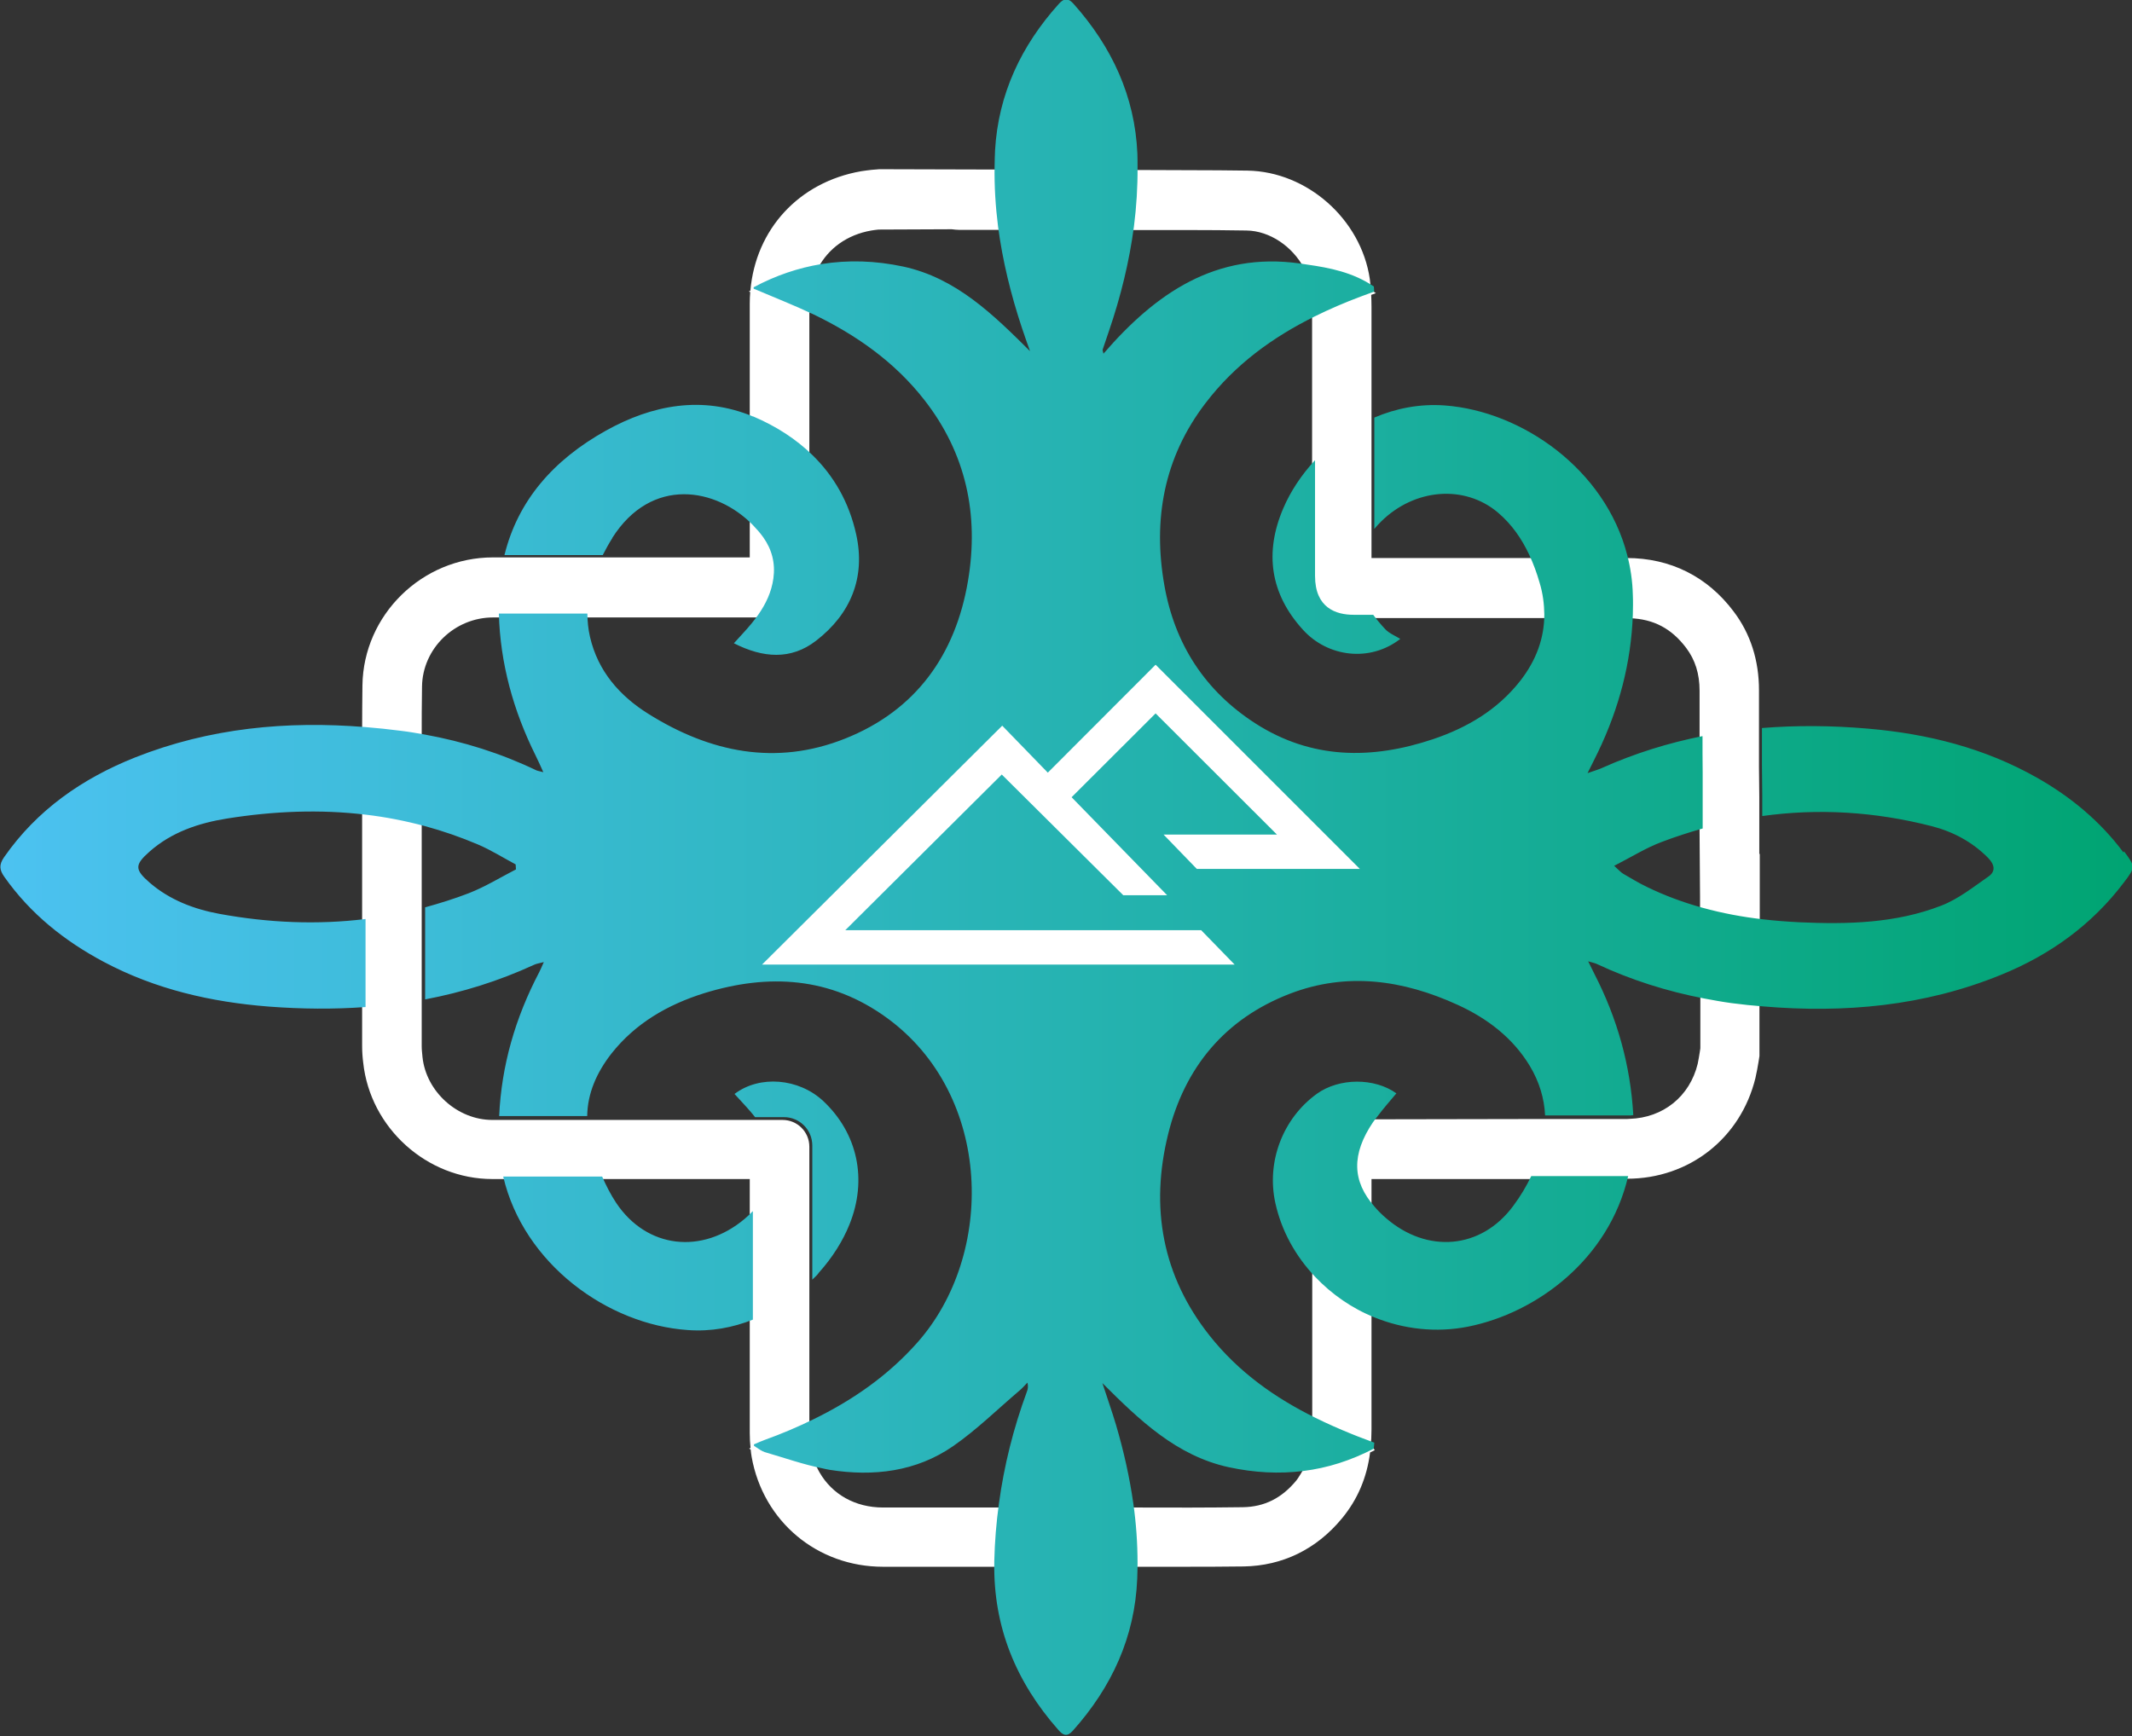 <?xml version="1.0" encoding="UTF-8"?> <svg xmlns="http://www.w3.org/2000/svg" xmlns:xlink="http://www.w3.org/1999/xlink" id="_Слой_2" data-name="Слой 2" viewBox="0 0 137.06 111.63"><rect x="0" y="0" width="137.06" height="111.63" fill="#333333" stroke="none"/><defs><style> .cls-1 { fill: #fff; } .cls-2 { fill: url(#_Безымянный_градиент_81); } .cls-3 { fill: url(#_Безымянный_градиент_33); } </style><linearGradient id="_Безымянный_градиент_33" data-name="Безымянный градиент 33" x1="-1351.05" y1="55.81" x2="671.22" y2="55.81" gradientUnits="userSpaceOnUse"><stop offset="0" stop-color="#fff"></stop><stop offset="1" stop-color="#fff"></stop></linearGradient><linearGradient id="_Безымянный_градиент_81" data-name="Безымянный градиент 81" x1="0" y1="55.81" x2="137.06" y2="55.81" gradientUnits="userSpaceOnUse"><stop offset="0" stop-color="#4cc2f1"></stop><stop offset="1" stop-color="#00a472"></stop></linearGradient></defs><g id="_Слой_1-2" data-name="Слой 1"><g><path class="cls-3" d="m113.1,54.92v-3.68l-.02-1.91h0c0-.78,0-1.57,0-2.35,0-.87,0-1.73,0-2.6,0-1.91-.54-3.62-1.62-5.05-1.69-2.26-4.08-3.45-6.89-3.45-.05,0-.09,0-.14,0-2.1,0-4.21,0-6.31,0-2.02,0-4.05,0-6.07,0h-3.88v-2.18c0-2.22,0-4.44,0-6.65,0-2.44,0-4.89,0-7.33,0-.27-.01-.52-.02-.76.1-.04.19-.07.3-.11-.11-.08-.22-.15-.32-.22-.02-.24-.04-.48-.07-.7-.57-3.84-4.03-6.9-7.87-6.96-.62,0-1.23-.02-1.85-.02l-5.42-.02-9.19-.03-7.2-.02-.49.04c-.23.03-.45.05-.68.09-4.01.7-6.78,3.74-7.12,7.68-.03.02-.06.03-.1.05.03.01.06.03.09.04-.02.24-.03.49-.03.74v16.32h-3.86c-1.93,0-3.86,0-5.79,0-2.11,0-4.21,0-6.32,0-.18,0-.36,0-.54,0-4.56,0-8.33,3.7-8.39,8.23-.01.96-.02,1.93-.02,2.9,0,1.33,0,2.67,0,3.97,0,.55,0,1.11,0,1.66,0,.41,0,.81,0,1.22v.97s0,0,0,0v4.53s0,.78,0,.78c0,1.63,0,3.26,0,4.88,0,.76,0,1.51,0,2.27,0,.4.03.77.07,1.08.45,4.19,4.09,7.48,8.3,7.48h.5s6.36,0,6.36,0h9.69v2.22c0,2.32,0,4.65,0,6.97,0,2.39,0,4.77,0,7.15,0,.34.02.65.05.95-.03.01-.06.02-.09.04.04.02.07.04.1.07.02.16.03.31.06.46.74,4.16,4.22,7.07,8.45,7.07h6.93s6.5,0,6.5,0c.91,0,1.81,0,2.71,0,.06,0,.11,0,.17,0,.91,0,1.83,0,2.76,0,1.37,0,2.74,0,4.11-.02,2.49-.04,4.68-1.1,6.32-3.09,1-1.21,1.6-2.61,1.81-4.24.1-.05.2-.09.3-.15-.11-.14-.13-.2-.17-.21-.03-.01-.06-.02-.09-.03.03-.35.05-.71.05-1.09,0-2.34,0-4.69,0-7.03,0-1.86,0-3.73,0-5.59v-1.53s0-1.95,0-1.95h10.07s6.23-.02,6.23-.02h.13c3.99,0,7.3-2.6,8.25-6.47.08-.34.14-.69.2-1.04l.06-.38v-2.96s.02-5.66.02-5.66v-4.38s-.03.01-.03.01Zm-3.79,5.46v7.02c-.01.09-.03.18-.04.27-.04.25-.08.49-.13.73-.51,2.1-2.22,3.47-4.37,3.54-.05,0-.11.01-.16.01h-5.51s-10.75.02-10.75.02h-3.99s0,7.31,0,7.31c0,.99,0,1.98,0,2.97,0,3.05,0,6.1,0,9.16,0,.17,0,.34,0,.52,0,1.19-.26,2.11-.78,2.9-.08.12-.15.25-.25.37-.93,1.13-2.05,1.69-3.43,1.71-2.26.03-4.57.03-6.81.02-.15,0-.3,0-.45,0-.81,0-1.62,0-2.42,0h-3.82s-2.4,0-2.4,0h-.05s0,0,0,0h-7.18c-1.8,0-3.27-.85-4.08-2.25-.28-.49-.49-1.04-.6-1.66-.04-.23-.06-.5-.06-.84,0-.21,0-.43,0-.64,0-3.03,0-6.05,0-9.08,0-1.49,0-2.98,0-4.47v-4.26c0-.95-.77-1.72-1.72-1.72h-1.96s-10.82,0-10.82,0h-5.66s-.22,0-.22,0c-2.24,0-4.26-1.82-4.49-4.05-.02-.23-.05-.46-.05-.68,0-.92,0-1.84,0-2.76,0-1.46,0-2.93,0-4.39v-1.53s0-4.71,0-4.71v-.13c0-.13,0-.25,0-.38,0-.8,0-1.61,0-2.42,0-1.14,0-2.31,0-3.48,0-1.11,0-2.23.02-3.33.03-2.45,2.09-4.45,4.57-4.45.05,0,.11,0,.16,0,1.9,0,3.8,0,5.69,0,2.26,0,4.52,0,6.78,0h4.21s3.49,0,3.49,0v-20.15c0-.86.2-1.64.56-2.32.66-1.25,1.86-2.14,3.43-2.41.15-.03.3-.04.46-.06l4.68-.02h.02c.17.02.34.04.51.04h2.26s8.74.01,8.74.01h3.73c1.24,0,2.47.01,3.71.03,1.51.02,2.97,1.04,3.7,2.42.21.4.37.83.44,1.28.05.34.08.75.08,1.23,0,.28,0,.55,0,.83,0,3.08,0,6.15,0,9.23,0,1.31,0,2.62,0,3.93v3.5c0,2.07,1.35,2.5,2.48,2.5h1.26s3.96,0,3.96,0c2.35,0,4.7,0,7.04,0,1.83,0,3.65,0,5.48,0,.07,0,.14,0,.21.01,1.52.05,2.68.66,3.62,1.91.58.77.86,1.67.86,2.75,0,1.05,0,2.09,0,3.14,0,.79,0,1.57,0,2.36v3.58s.03,4.16.03,4.16v.95s-.03,1.86-.03,1.86l.07-.03Z"></path><path class="cls-2" d="m48.4,77.88c0,2.32,0,4.65,0,6.97-1.28.51-2.69.78-4.18.67-5.16-.35-10.56-4.26-11.87-9.87h6.36c.26.59.55,1.16.9,1.69,1.97,2.95,5.52,3.33,8.25,1.04.2-.17.37-.33.54-.51Zm-9.04-43.29c2.53-3.99,6.7-3.23,9.04-.83.24.25.47.51.67.79.56.79.78,1.67.65,2.63-.12.89-.49,1.65-.97,2.34-.29.41-.61.79-.95,1.16-.19.21-.38.42-.62.68,1.87.95,3.66,1.09,5.28-.16,2.23-1.72,3.2-4.07,2.58-6.85-.46-2.07-1.44-3.75-2.8-5.08-1.05-1.03-2.33-1.86-3.81-2.49,0,0-.01,0-.02,0-3.27-1.36-6.48-.75-9.46.91-3.39,1.89-5.66,4.51-6.52,8,2.11,0,4.21,0,6.32,0,.19-.37.39-.74.62-1.1Zm9.18,37.24h1.86c1.01,0,1.82.82,1.82,1.82v8.63c.28-.28.28-.25.44-.47.86-.96,1.53-2.03,1.95-3.08,1.17-2.89.52-5.87-1.69-7.94-1.57-1.46-4.08-1.68-5.7-.45.35.39.71.76,1.05,1.16.1.11.18.22.27.33Zm35.99-42.23c-.87.94-1.57,2-2.03,3.08-1.22,2.84-.85,5.5,1.27,7.82,1.59,1.75,4.3,2.1,6.25.58-.36-.22-.74-.37-.98-.64-.29-.31-.54-.61-.76-.91h-1.26c-1.13,0-2.48-.44-2.48-2.5v-3.5c0-1.31,0-2.62,0-3.93Zm51.98,25.21c-1.49-2-3.37-3.56-5.53-4.79-3.38-1.92-7.05-2.84-10.89-3.17-2.3-.2-4.58-.22-6.82-.04,0,.78,0,1.57,0,2.35h0l.02,1.91v1.4c3.59-.5,7.22-.29,10.89.65,1.37.35,2.61,1.01,3.63,2.04.42.43.5.87.02,1.2-.98.68-1.94,1.45-3.03,1.87-2.93,1.14-6.03,1.21-9.12,1.07-.79-.04-1.57-.1-2.35-.19-1.31-.15-2.6-.39-3.87-.74-1.23-.34-2.43-.78-3.6-1.35-.52-.25-1.01-.55-1.51-.84-.15-.09-.26-.22-.58-.51,1.12-.57,2.05-1.16,3.07-1.54.87-.33,1.74-.61,2.62-.86v-3.58c-.01-.79-.01-1.57-.01-2.36-2.2.44-4.37,1.11-6.49,2.06-.23.1-.47.17-.9.32.29-.59.49-.97.67-1.35,1.35-2.81,2.13-5.74,2.24-8.83.01-.42.02-.85,0-1.28-.02-.89-.15-1.74-.36-2.56-1.42-5.52-6.77-9.25-11.72-9.62-1.63-.12-3.16.19-4.54.78,0,2.22,0,4.44,0,6.65v.51c.13-.16.27-.31.43-.47,2.15-2.13,5.36-2.4,7.51-.59.9.76,1.54,1.7,2.02,2.72.27.58.49,1.18.67,1.81.21.69.29,1.37.3,2.02,0,1.53-.52,2.96-1.55,4.28-1.46,1.86-3.41,3.01-5.61,3.75-3.94,1.32-7.81,1.3-11.42-1.02-3.23-2.08-5.17-5.08-5.84-8.84-.76-4.26-.04-8.25,2.64-11.75,1.9-2.49,4.32-4.24,7.03-5.58.95-.47,1.93-.89,2.94-1.27.27-.1.54-.2.87-.32,0-.11-.01-.22-.02-.33-1.35-.91-2.82-1.2-4.3-1.41-.15-.02-.31-.05-.46-.07-5.4-.76-9.27,1.92-12.62,5.8-.04-.17-.07-.23-.05-.27.13-.4.27-.81.41-1.21.75-2.2,1.3-4.43,1.6-6.71.16-1.26.24-2.54.23-3.83,0-.28,0-.56-.01-.84-.16-3.7-1.65-6.88-4.1-9.63-.36-.4-.61-.38-.96.01-2.41,2.68-3.88,5.79-4.09,9.4-.02.34-.02.68-.03,1.03-.02,1.3.06,2.58.22,3.85.29,2.23.83,4.42,1.55,6.58.16.49.34.98.51,1.46-2.38-2.37-4.77-4.71-8.15-5.44-1.78-.38-3.53-.44-5.27-.16-1.46.24-2.91.72-4.35,1.49,0,.03,0,.06,0,.09,1.38.59,2.59,1.06,3.75,1.61.02,0,.03.02.05.02,2.77,1.33,5.26,3.07,7.17,5.52,2.69,3.44,3.53,7.4,2.81,11.64-.8,4.75-3.35,8.33-7.9,10.14-4.44,1.77-8.68.89-12.63-1.58-1.86-1.16-3.26-2.75-3.77-4.96-.12-.51-.16-1.01-.17-1.5-1.9,0-3.8,0-5.69,0,.09,3.21.93,6.24,2.36,9.12.16.32.3.64.5,1.08-.26-.07-.36-.08-.45-.12-2.29-1.1-4.69-1.85-7.17-2.3-.51-.09-1.02-.18-1.53-.24-.77-.1-1.53-.18-2.29-.24-5.04-.41-10,.05-14.8,1.95-3.39,1.35-6.31,3.37-8.43,6.42-.33.48-.3.81.02,1.26,1.67,2.37,3.86,4.12,6.4,5.47,3.31,1.76,6.89,2.58,10.59,2.87,2.1.16,4.18.18,6.23.03,0-1.63,0-3.26,0-4.88v-.78c-3.09.38-6.22.25-9.39-.33-1.63-.3-3.19-.89-4.48-2-.98-.85-.98-1.15-.02-2,1.42-1.26,3.17-1.84,4.98-2.13,3.01-.48,5.98-.6,8.91-.25,1.29.15,2.56.4,3.83.74,1.14.31,2.27.7,3.4,1.18.84.36,1.62.85,2.42,1.28,0,.11.02.21.02.32-1.01.52-1.98,1.12-3.03,1.53-.93.36-1.87.65-2.81.91v1.53c0,1.46,0,2.92,0,4.39,2.37-.45,4.71-1.17,6.99-2.22.16-.08.35-.1.64-.18-.14.31-.21.49-.3.66-1.53,2.92-2.42,5.98-2.57,9.24h5.66c.02-1.45.6-2.79,1.56-4.02,1.55-1.96,3.63-3.15,5.96-3.88,4.15-1.28,8.12-1.05,11.75,1.59,6.82,4.97,6.98,15.23,1.94,20.89-1.91,2.15-4.2,3.72-6.71,4.94-.99.48-2.02.92-3.08,1.3-.2.07-.39.16-.7.29,0,.04,0,.07.01.1.3.19.49.34.69.4,1.24.36,2.48.8,3.74,1.05.15.03.29.07.44.09,2.8.44,5.55.12,7.93-1.53,1.51-1.05,2.84-2.36,4.25-3.56.19-.16.35-.34.52-.52.07.28.02.44-.04.6-.86,2.34-1.46,4.73-1.79,7.17-.17,1.22-.27,2.46-.3,3.71,0,.04,0,.08,0,.12-.06,4.11,1.4,7.65,4.11,10.72.32.37.57.48.95.05,2.49-2.79,3.98-6.01,4.13-9.77.01-.33.02-.66.02-.99,0-1.29-.09-2.56-.27-3.83-.24-1.7-.62-3.38-1.11-5.05-.27-.91-.59-1.8-.88-2.7,2.38,2.38,4.77,4.68,8.13,5.41,1.62.35,3.23.44,4.8.24,1.54-.19,3.04-.67,4.51-1.43.02-.13.03-.26.04-.39-.49-.19-.98-.36-1.46-.56-.79-.32-1.56-.66-2.31-1.03-2.6-1.28-4.95-2.94-6.8-5.27-3.07-3.86-3.85-8.28-2.68-12.99,1.06-4.27,3.64-7.4,7.81-9.01,3.68-1.42,7.3-.89,10.8.71,1.9.87,3.54,2.11,4.64,3.93.61,1.02.93,2.09.98,3.18h5.51c.05,0,.11-.02.16-.02-.18-3.21-1.03-6.22-2.5-9.08-.12-.23-.22-.46-.4-.81.29.09.42.11.53.16,2.22,1.04,4.53,1.77,6.92,2.23.59.11,1.18.22,1.78.3.68.09,1.35.16,2.02.21,5.21.44,10.34-.01,15.29-2.03,3.15-1.28,5.84-3.21,7.9-5.94.75-.98.74-1.02.01-2Zm-39.23,22.73c-2.07,2.8-5.54,3.07-8.18.78-.28-.24-.52-.48-.73-.73-1.46-1.65-1.49-3.38-.1-5.44.08-.12.18-.23.26-.34.39-.52.82-1.01,1.24-1.51-1.41-1.01-3.67-1-5.1.02-2.2,1.58-3.27,4.38-2.68,7.04.4,1.81,1.31,3.42,2.55,4.73,1.07,1.13,2.38,2.04,3.83,2.62,1.86.75,3.94,1,6.01.59,4.41-.88,9.05-4.33,10.29-9.68h-6.23c-.31.65-.69,1.29-1.16,1.92Z"></path><polygon class="cls-1" points="54.34 59.81 64.4 49.8 72.21 57.56 75.03 57.56 68.89 51.26 74.29 45.87 82.09 53.66 74.8 53.66 76.94 55.87 87.42 55.87 74.29 42.74 67.36 49.68 64.43 46.66 48.99 62.02 79.37 62.02 77.22 59.81 54.34 59.81"></polygon></g></g></svg> 